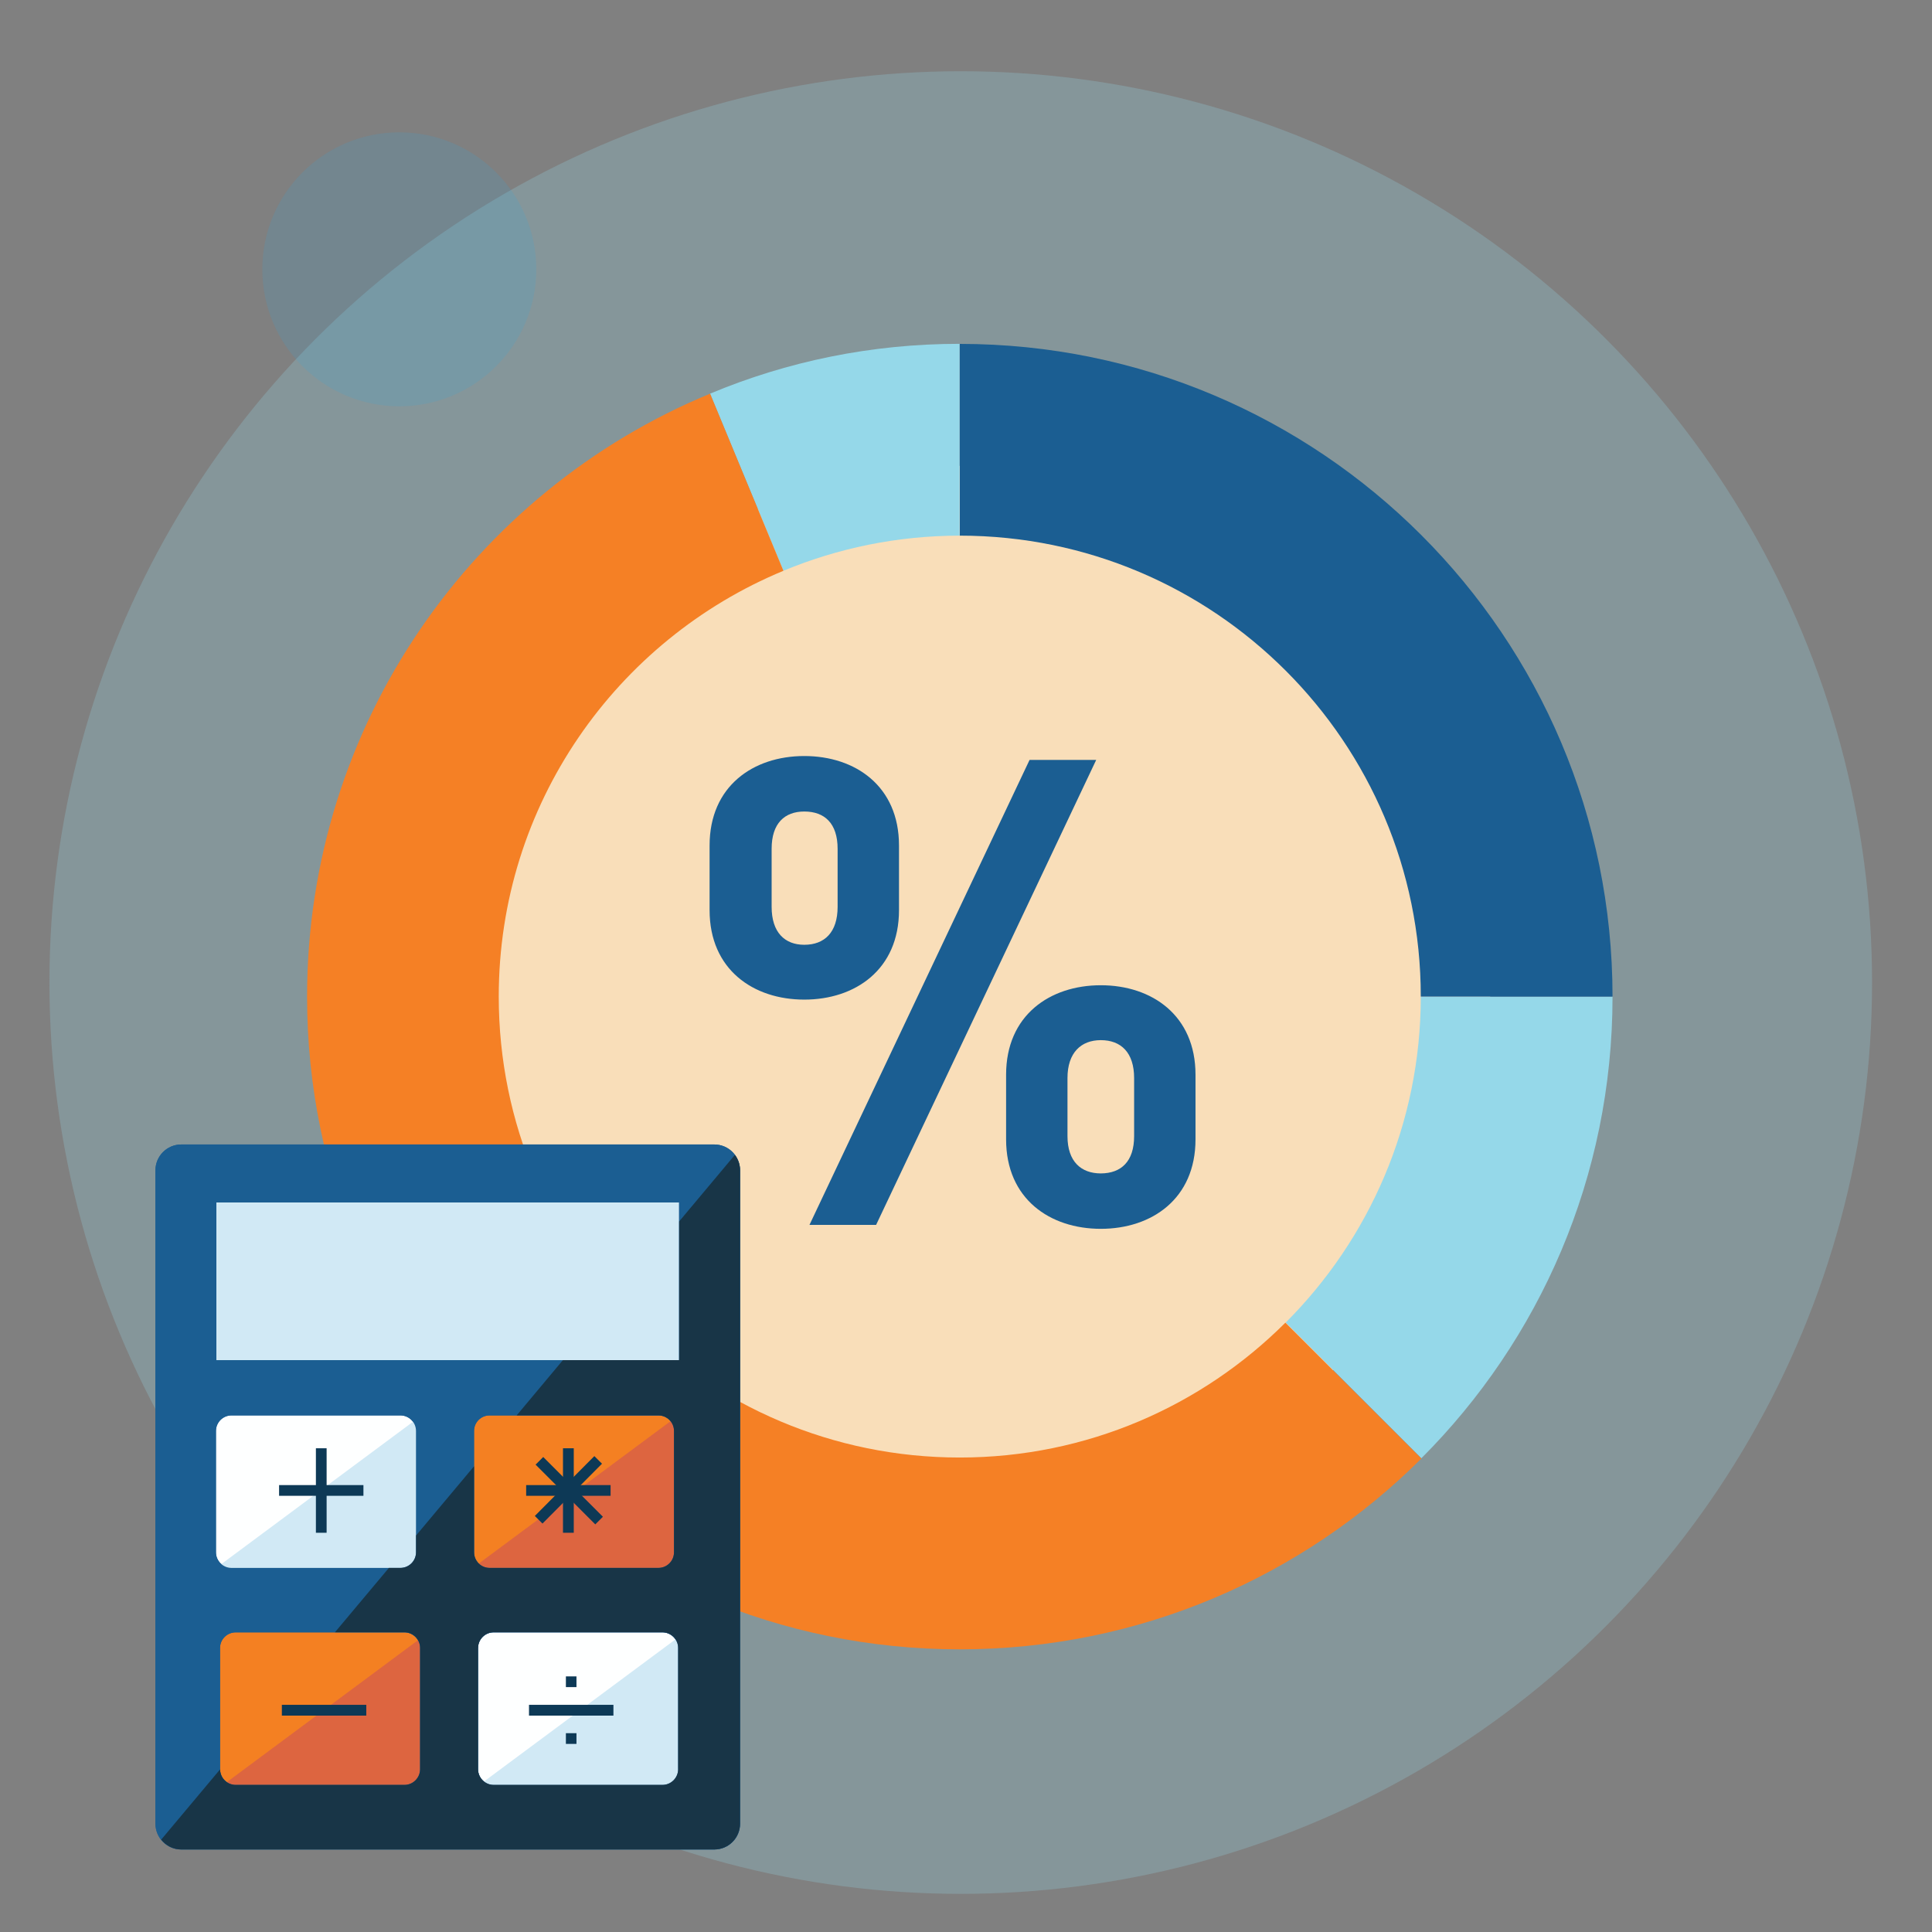 <?xml version="1.0" encoding="utf-8"?>
<!-- Generator: Adobe Illustrator 22.0.1, SVG Export Plug-In . SVG Version: 6.00 Build 0)  -->
<svg version="1.1" id="Layer_23" xmlns="http://www.w3.org/2000/svg" xmlns:xlink="http://www.w3.org/1999/xlink" x="0px" y="0px"
	 width="265px" height="265px" viewBox="0 0 265 265" style="enable-background:new 0 0 265 265;" xml:space="preserve">
<rect x="0" y="0" width="265" height="265" fill="#808080" stroke="none"/>
<style type="text/css">
	.st0{opacity:0.25;fill:#95D8E9;}
	.st1{fill:#F9DEB9;}
	.st2{fill:#1B5E92;}
	.st3{fill:#95D8E9;}
	.st4{fill:#F58025;}
	.st5{fill:#F48022;}
	.st6{fill:#FEFFFF;}
	.st7{fill:#D1E9F5;}
	.st8{fill:#DD6540;}
	.st9{fill:#183547;}
	.st10{fill:#0D3956;}
	.st11{opacity:0.15;fill:#29ABE2;}
</style>
<g>
	<circle class="st0" cx="131.78" cy="134.77" r="125"/>
	<g>
		<ellipse class="st1" cx="132.43" cy="136.27" rx="71.98" ry="72.38"/>
		<g>
			<path class="st2" d="M97.33,124.84v-8.87c0-8.15,6-12.27,12.99-12.27c6.99,0,12.99,4.12,12.99,12.27v8.87
				c0,8.15-6,12.27-12.99,12.27C103.33,137.11,97.33,132.99,97.33,124.84z M114.89,124.39v-7.97c0-3.49-1.79-5.11-4.57-5.11
				c-2.69,0-4.48,1.61-4.48,5.11v7.97c0,3.49,1.79,5.2,4.48,5.2C113.09,129.59,114.89,127.89,114.89,124.39z M150.36,104.23
				l-30.19,63.78h-9.14l30.19-63.78H150.36z M138,156.28v-8.87c0-8.15,6-12.27,12.99-12.27s12.99,4.12,12.99,12.27v8.87
				c0,8.15-6,12.27-12.99,12.27S138,164.44,138,156.28z M155.56,155.84v-7.97c0-3.49-1.79-5.2-4.57-5.2c-2.69,0-4.57,1.7-4.57,5.2
				v7.97c0,3.49,1.88,5.11,4.57,5.11C153.77,160.94,155.56,159.33,155.56,155.84z"/>
		</g>
		<g>
			<g>
				<g>
					<path class="st3" d="M194.88,136.7c0,17.46-7.09,33.27-18.53,44.71l18.61,18.61c16.21-16.21,26.22-38.6,26.22-63.32H194.88z"/>
					<path class="st2" d="M131.64,73.47c34.91,0,63.24,28.31,63.24,63.22c0,0.01,0,0.01,0,0.01h26.3
						c0-49.44-40.09-89.53-89.54-89.53L131.64,73.47L131.64,73.47z"/>
					<path class="st3" d="M131.62,73.47V47.16c-12.12,0-23.69,2.42-34.23,6.84l10.06,24.29C114.91,75.19,123.05,73.48,131.62,73.47z
						"/>
					<path class="st4" d="M176.31,181.42c-11.44,11.43-27.23,18.5-44.67,18.5c-34.91,0-63.23-28.31-63.23-63.23
						c0-26.34,16.12-48.9,39.05-58.4L97.4,54C64.94,67.4,42.12,99.41,42.12,136.71c0,49.41,40.11,89.52,89.51,89.52
						c24.73,0,47.13-10,63.33-26.17L176.31,181.42z"/>
				</g>
			</g>
		</g>
	</g>
	<g>
		<g>
			<rect x="62.75" y="192.67" class="st5" width="31.55" height="26.76"/>
			<rect x="26.42" y="192.67" class="st6" width="35" height="23.83"/>
			<rect x="64.03" y="221.05" class="st6" width="30.27" height="30.22"/>
			<rect x="26.42" y="222.86" class="st5" width="31.82" height="26.81"/>
			<g>
				<g>
					<rect x="27.49" y="161.76" class="st7" width="68.85" height="28.13"/>
					<g>
						<g>
							<path class="st2" d="M97.97,156.98h-73.1c-1.96,0-3.55,1.59-3.55,3.55v89.6c0,1.97,1.59,3.55,3.55,3.55h73.1
								c1.96,0,3.54-1.58,3.54-3.55v-89.6C101.51,158.57,99.93,156.98,97.97,156.98z M29.68,164.93h63.47v21.64H29.68V164.93z
								 M29.62,196.28c0-1.19,0.96-2.14,2.14-2.14h23.15c1.19,0,2.15,0.95,2.15,2.14v16.63c0,1.19-0.96,2.15-2.15,2.15H31.76
								c-1.18,0-2.14-0.96-2.14-2.15V196.28z M57.62,242.67c0,1.19-0.96,2.16-2.14,2.16H32.33c-1.19,0-2.15-0.97-2.15-2.16v-16.63
								c0-1.18,0.96-2.14,2.15-2.14h23.15c1.18,0,2.14,0.97,2.14,2.14V242.67z M65.02,196.28c0-1.19,0.95-2.14,2.14-2.14h23.15
								c1.18,0,2.14,0.95,2.14,2.14v16.63c0,1.19-0.96,2.15-2.14,2.15H67.16c-1.19,0-2.14-0.96-2.14-2.15V196.28z M93.02,242.67
								c0,1.19-0.97,2.16-2.15,2.16H67.71c-1.18,0-2.14-0.97-2.14-2.16v-16.63c0-1.18,0.96-2.14,2.14-2.14h23.15
								c1.18,0,2.15,0.97,2.15,2.14V242.67z"/>
						</g>
					</g>
					<g>
						<polygon class="st8" points="91.97,194.94 65.67,214.46 64.03,216.5 93.93,218.63 94.52,193.86 						"/>
					</g>
					<g>
						<polygon class="st8" points="57.49,224.86 31.2,244.38 29.55,246.43 59.46,248.55 60.05,223.78 						"/>
					</g>
					<polygon class="st7" points="92.52,224.96 66.22,244.48 64.58,246.52 94.49,248.65 95.07,223.88 					"/>
					<polygon class="st7" points="56.75,194.94 30.46,214.46 28.82,216.5 58.72,218.63 59.31,193.86 					"/>
					<g>
						<g>
							<path class="st2" d="M97.97,156.98h-73.1c-1.96,0-3.55,1.59-3.55,3.55v89.6c0,1.97,1.59,3.55,3.55,3.55h73.1
								c1.96,0,3.54-1.58,3.54-3.55v-89.6C101.51,158.57,99.93,156.98,97.97,156.98z M29.68,164.93h63.47v21.64H29.68V164.93z
								 M29.62,196.28c0-1.19,0.96-2.14,2.14-2.14h23.15c1.19,0,2.15,0.95,2.15,2.14v16.63c0,1.19-0.96,2.15-2.15,2.15H31.76
								c-1.18,0-2.14-0.96-2.14-2.15V196.28z M57.62,242.67c0,1.19-0.96,2.16-2.14,2.16H32.33c-1.19,0-2.15-0.97-2.15-2.16v-16.63
								c0-1.18,0.96-2.14,2.15-2.14h23.15c1.18,0,2.14,0.97,2.14,2.14V242.67z M65.02,196.28c0-1.19,0.95-2.14,2.14-2.14h23.15
								c1.18,0,2.14,0.95,2.14,2.14v16.63c0,1.19-0.96,2.15-2.14,2.15H67.16c-1.19,0-2.14-0.96-2.14-2.15V196.28z M93.02,242.67
								c0,1.19-0.97,2.16-2.15,2.16H67.71c-1.18,0-2.14-0.97-2.14-2.16v-16.63c0-1.18,0.96-2.14,2.14-2.14h23.15
								c1.18,0,2.15,0.97,2.15,2.14V242.67z"/>
						</g>
					</g>
					<g>
						<g>
							<path class="st9" d="M24.87,253.68h73.1c1.96,0,3.54-1.58,3.54-3.55v-89.6c0-0.8-0.27-1.53-0.71-2.12l0,0l-7.64,9.12v19.03
								H77.21l-6.34,7.58h19.44c1.18,0,2.14,0.95,2.14,2.14v16.63c0,1.19-0.96,2.15-2.14,2.15H67.16c-1.19,0-2.14-0.96-2.14-2.15
								v-11.79l-7.95,9.49v2.3c0,1.19-0.96,2.15-2.15,2.15h-1.58l-7.4,8.83h9.54c1.18,0,2.14,0.97,2.14,2.14v16.63
								c0,1.19-0.96,2.16-2.14,2.16H32.33c-1.18,0-2.13-0.95-2.14-2.13l-8.08,9.64C22.76,253.15,23.75,253.68,24.87,253.68z
								 M65.58,226.03c0-1.18,0.96-2.14,2.14-2.14h23.15c1.18,0,2.15,0.97,2.15,2.14v16.63c0,1.19-0.97,2.16-2.15,2.16H67.71
								c-1.18,0-2.14-0.97-2.14-2.16V226.03z"/>
						</g>
					</g>
					<g>
						<g>
							<g>
								<g>
									<rect x="43.33" y="198.65" class="st10" width="1.47" height="11.59"/>
								</g>
								<g>
									<rect x="38.28" y="203.7" class="st10" width="11.57" height="1.47"/>
								</g>
							</g>
						</g>
						<g>
							<rect x="38.66" y="233.84" class="st10" width="11.58" height="1.48"/>
						</g>
						<g>
							<g>
								<rect x="77.62" y="229.94" class="st10" width="1.45" height="1.47"/>
							</g>
							<g>
								<rect x="77.62" y="237.73" class="st10" width="1.45" height="1.47"/>
							</g>
							<g>
								<rect x="72.56" y="233.84" class="st10" width="11.58" height="1.48"/>
							</g>
						</g>
						<g>
							<g>
								<g>
									<g>
										
											<rect x="77.22" y="198.65" transform="matrix(0.708 -0.707 0.707 0.708 -121.654 114.843)" class="st10" width="1.48" height="11.58"/>
									</g>
									<g>
										
											<rect x="72.17" y="203.7" transform="matrix(0.705 -0.709 0.709 0.705 -121.945 115.494)" class="st10" width="11.58" height="1.48"/>
									</g>
								</g>
								<g>
									<g>
										<rect x="77.22" y="198.65" class="st10" width="1.48" height="11.59"/>
									</g>
									<g>
										<rect x="72.17" y="203.7" class="st10" width="11.58" height="1.47"/>
									</g>
								</g>
							</g>
						</g>
					</g>
				</g>
			</g>
		</g>
	</g>
	<circle class="st11" cx="54.77" cy="36.94" r="18.79"/>
</g>
</svg>
